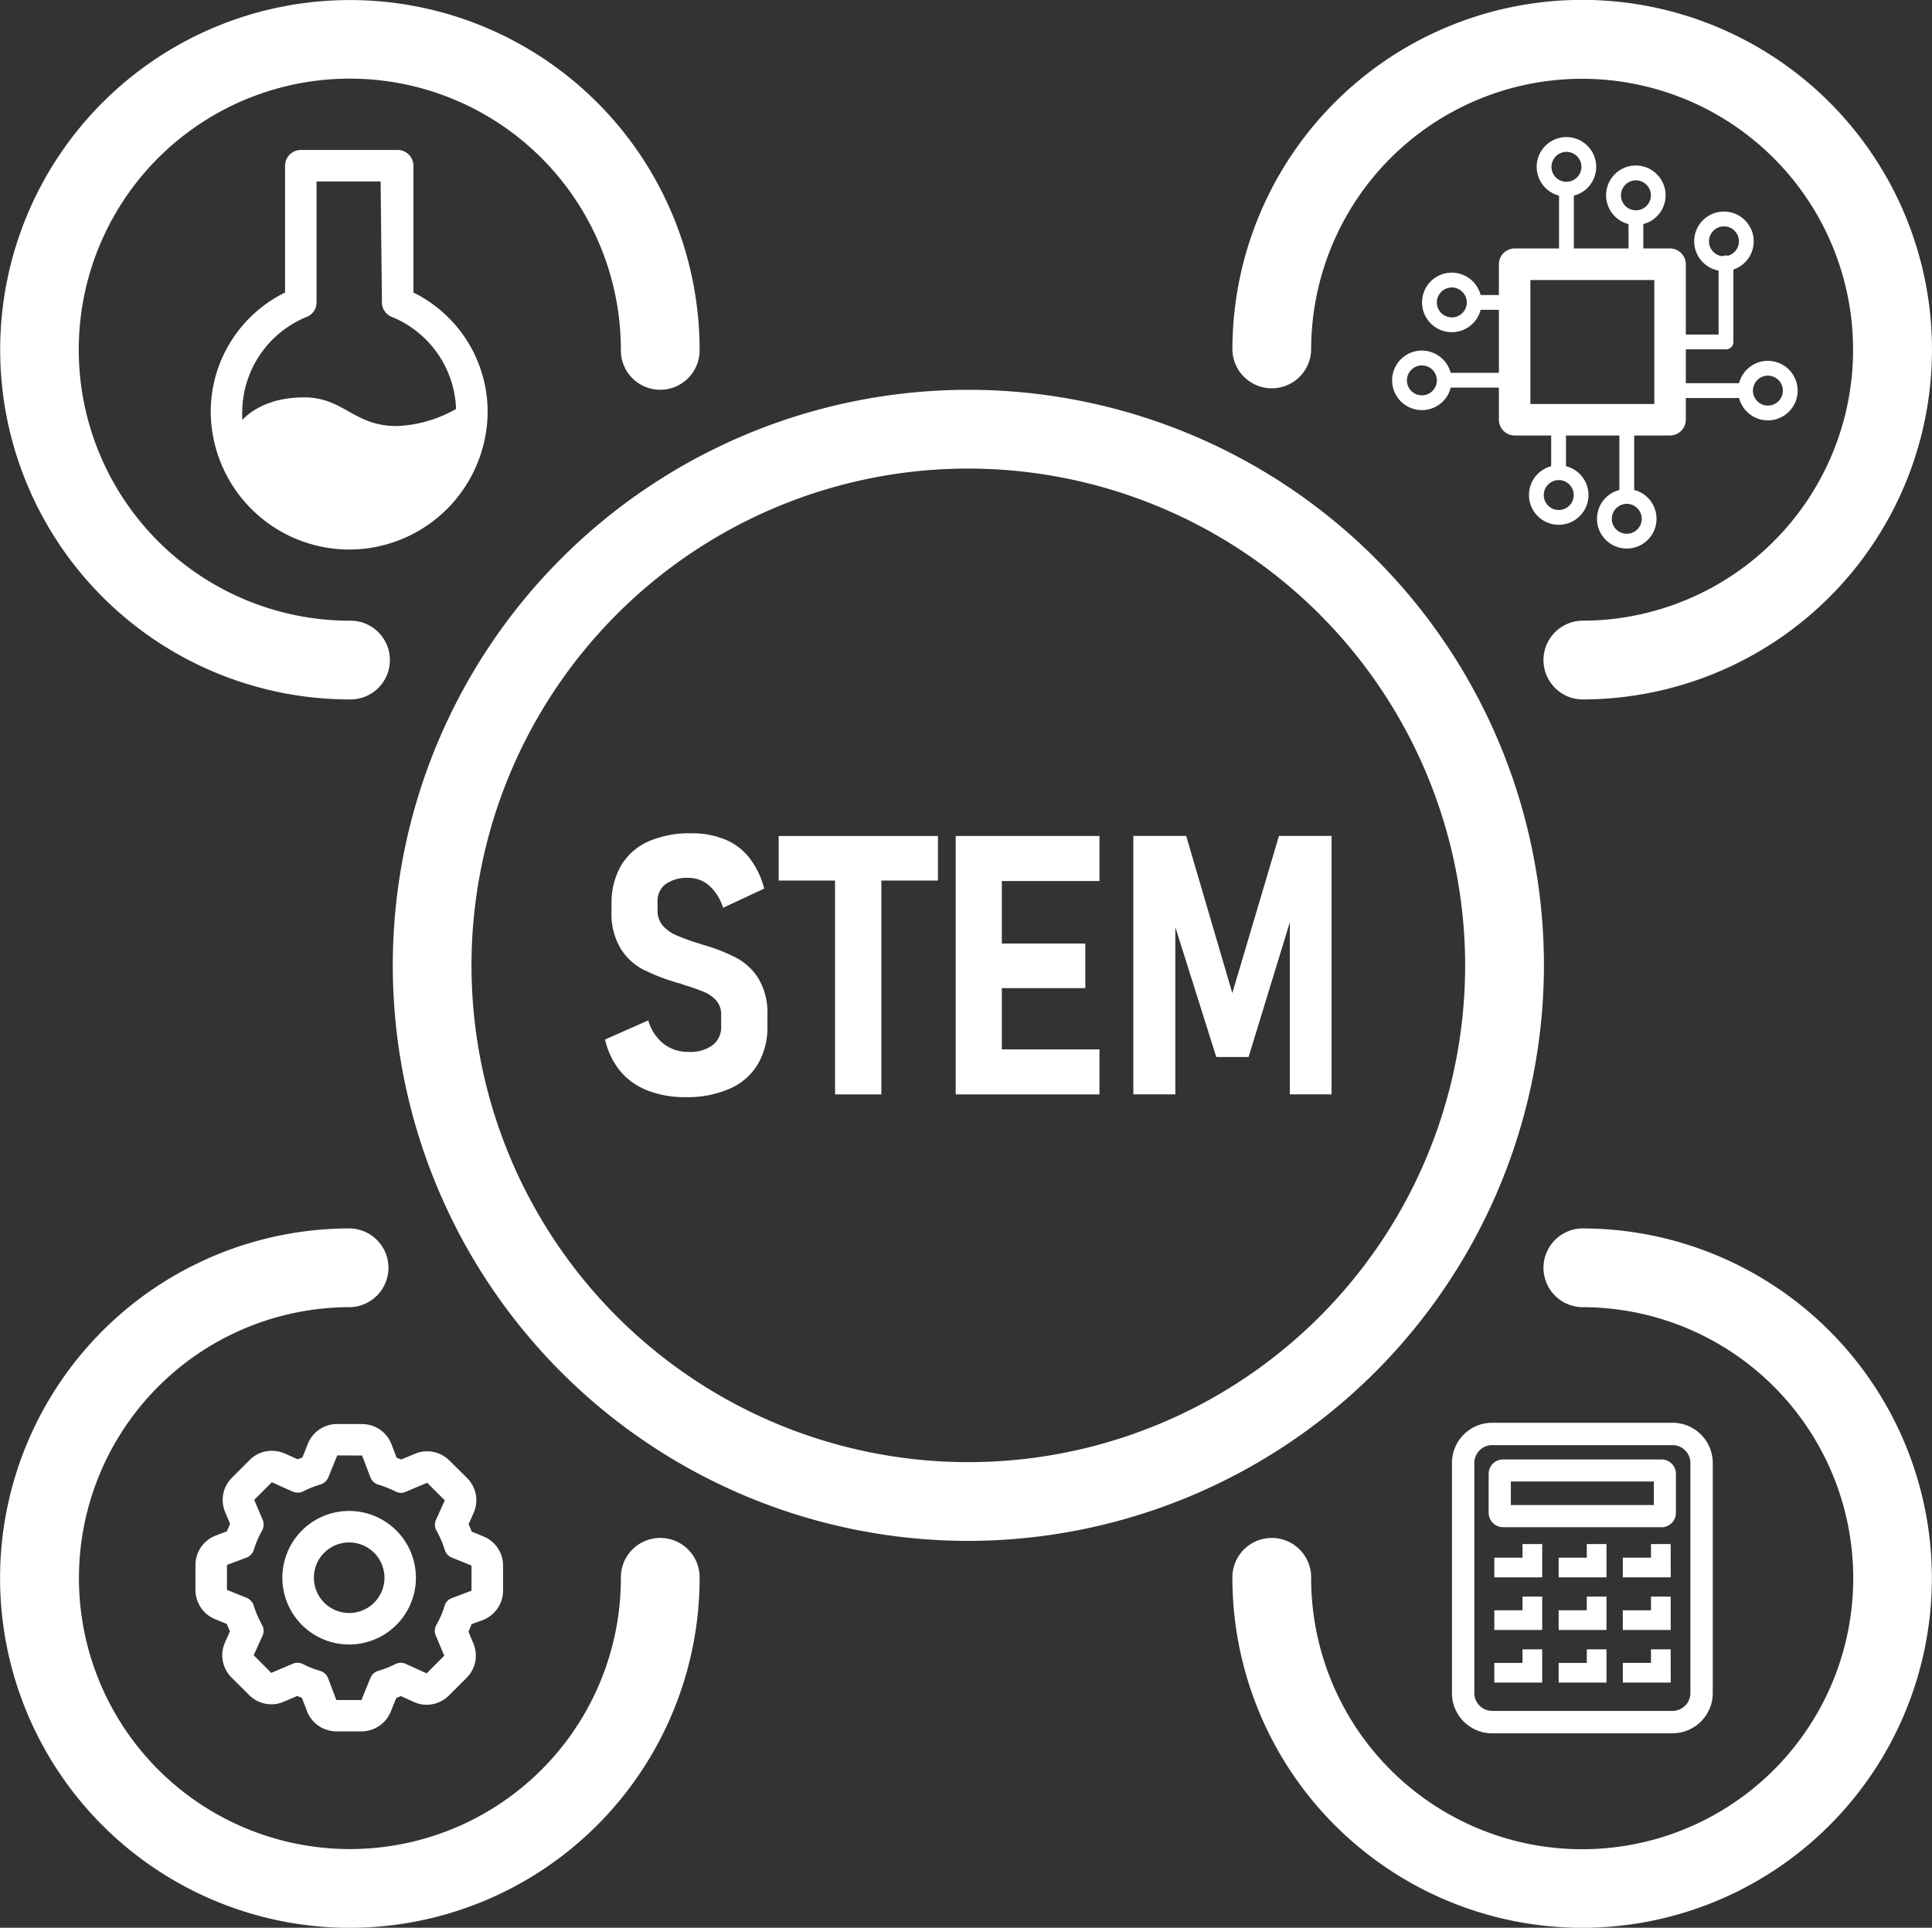 <svg xmlns="http://www.w3.org/2000/svg" xmlns:xlink="http://www.w3.org/1999/xlink" width="146.25" height="145.94" viewBox="0 0 146.25 145.94">
  <rect x="0" y="0" width="146.25" height="145.94" fill="#333333" stroke="none"/>
  <defs>
    <clipPath id="clip-path">
      <rect id="長方形_8838" data-name="長方形 8838" width="146.25" height="145.94" fill="none"/>
    </clipPath>
  </defs>
  <g id="グループ_4585" data-name="グループ 4585" transform="translate(0 0)">
    <g id="グループ_4610" data-name="グループ 4610" transform="translate(0 0)" clip-path="url(#clip-path)">
      <path id="パス_3920" data-name="パス 3920" d="M46.059,89.615A43.57,43.57,0,1,1,89.623,46.039,43.621,43.621,0,0,1,46.059,89.615m0-81.179a37.609,37.609,0,1,0,37.6,37.6,37.647,37.647,0,0,0-37.6-37.6" transform="translate(27.251 27.036)" fill="#fff"/>
      <path id="パス_3921" data-name="パス 3921" d="M26.479,52.947A26.473,26.473,0,1,1,52.959,26.467a2.981,2.981,0,1,1-5.961,0A20.518,20.518,0,1,0,26.479,46.986a2.981,2.981,0,1,1,0,5.961" transform="translate(0 0.003)" fill="#fff"/>
      <path id="パス_3922" data-name="パス 3922" d="M34.3,52.947a2.981,2.981,0,0,1,0-5.961A20.512,20.512,0,1,0,13.786,26.467a2.981,2.981,0,0,1-5.961,0A26.479,26.479,0,1,1,34.3,52.947" transform="translate(85.466 0.003)" fill="#fff"/>
      <path id="パス_3923" data-name="パス 3923" d="M34.3,60.747A26.5,26.5,0,0,1,7.825,34.267a2.981,2.981,0,1,1,5.961,0A20.518,20.518,0,1,0,34.3,13.761a2.981,2.981,0,0,1,0-5.961,26.473,26.473,0,1,1,0,52.947" transform="translate(85.466 85.197)" fill="#fff"/>
      <path id="パス_3924" data-name="パス 3924" d="M7.061,24.76A5.04,5.04,0,0,1,5,23.306,5.678,5.678,0,0,1,3.842,20.9l3.267-1.443a3.505,3.505,0,0,0,1.168,1.776,3.019,3.019,0,0,0,1.908.608,2.862,2.862,0,0,0,1.8-.513,1.721,1.721,0,0,0,.644-1.431v-.858a1.577,1.577,0,0,0-.37-1.085,2.613,2.613,0,0,0-.99-.68c-.405-.167-.93-.346-1.586-.548l-.072-.036-.048-.024-.179-.036a15.86,15.86,0,0,1-2.611-1,4.426,4.426,0,0,1-1.729-1.574,5.085,5.085,0,0,1-.715-2.861v-.536a5.653,5.653,0,0,1,.7-2.885A4.55,4.55,0,0,1,7.085,5.923a7.749,7.749,0,0,1,3.267-.632,6.557,6.557,0,0,1,2.563.465,4.483,4.483,0,0,1,1.848,1.395,6.308,6.308,0,0,1,1.121,2.325L12.772,10.93a3.772,3.772,0,0,0-1.049-1.681,2.374,2.374,0,0,0-1.562-.584,2.8,2.8,0,0,0-1.741.477,1.575,1.575,0,0,0-.608,1.311v.656a1.727,1.727,0,0,0,.405,1.18,2.793,2.793,0,0,0,1,.715,17.284,17.284,0,0,0,1.633.6l.179.048.155.06.131.036.119.036a13.008,13.008,0,0,1,2.42.978,4.4,4.4,0,0,1,1.621,1.562,5.082,5.082,0,0,1,.656,2.73v.835a5.542,5.542,0,0,1-.727,2.885,4.609,4.609,0,0,1-2.122,1.848,7.916,7.916,0,0,1-3.3.644,7.8,7.8,0,0,1-2.921-.5" transform="translate(41.963 57.793)" fill="#fff"/>
      <path id="パス_3925" data-name="パス 3925" d="M4.944,5.308H17V8.682H4.944ZM9.212,6.941h3.505V24.872H9.212Z" transform="translate(54 57.979)" fill="#fff"/>
      <path id="パス_3926" data-name="パス 3926" d="M6.068,5.308H9.561V24.872H6.068Zm1.407,0h9.478v3.41H7.475Zm0,8.143H15.88v3.374H7.475Zm0,8.012h9.478v3.41H7.475Z" transform="translate(66.276 57.979)" fill="#fff"/>
      <path id="パス_3927" data-name="パス 3927" d="M18.224,5.308h3.982V24.872H19.046V10.446l.167.858L15.923,22.046H13.479l-3.3-10.468.2-1.133V24.872H7.2V5.308H11.2l3.493,11.9Z" transform="translate(78.592 57.974)" fill="#fff"/>
      <path id="パス_3928" data-name="パス 3928" d="M19.572,2.523a9.777,9.777,0,0,1-5.77,2.17c-3.267,0-4.006-2.17-7.01-2.17-4.1,0-5.305,2.528-5.305,2.528s-.215,7.8,8.8,7.8S19.572,2.523,19.572,2.523" transform="translate(16.23 27.56)" fill="#fff"/>
      <path id="パス_3929" data-name="パス 3929" d="M11.818,31.2a10.494,10.494,0,0,1-10.48-10.48,10.067,10.067,0,0,1,5.627-8.977v-9.6A1.2,1.2,0,0,1,8.158.952H15.49a1.2,1.2,0,0,1,1.192,1.192v9.6A10.077,10.077,0,0,1,22.3,20.719,10.487,10.487,0,0,1,11.818,31.2M9.35,3.336v9.156a1.181,1.181,0,0,1-.715,1.085,7.83,7.83,0,0,0-4.912,7.141,8.1,8.1,0,1,0,16.19,0,7.818,7.818,0,0,0-4.9-7.141,1.181,1.181,0,0,1-.715-1.085l-.1-9.156Z" transform="translate(14.614 10.401)" fill="#fff"/>
      <path id="パス_3930" data-name="パス 3930" d="M22.476,15.741H10.709a1.2,1.2,0,0,1-1.192-1.192V2.781a1.2,1.2,0,0,1,1.192-1.2H22.476a1.2,1.2,0,0,1,1.192,1.2V14.548a1.2,1.2,0,0,1-1.192,1.192M11.9,13.356h9.383V3.973H11.9Z" transform="translate(103.947 17.228)" fill="#fff"/>
      <path id="パス_3931" data-name="パス 3931" d="M11.092,3.347A1.133,1.133,0,1,1,9.96,4.479a1.14,1.14,0,0,1,1.133-1.133m0-1.121a2.253,2.253,0,1,0,2.253,2.253,2.259,2.259,0,0,0-2.253-2.253" transform="translate(96.542 24.316)" fill="#fff"/>
      <path id="パス_3932" data-name="パス 3932" d="M15.35,8.728H11.117a.56.56,0,0,1,0-1.121h3.672V2.182a.56.56,0,1,1,1.121,0V8.167a.56.56,0,0,1-.56.56" transform="translate(115.306 17.719)" fill="#fff"/>
      <path id="パス_3933" data-name="パス 3933" d="M14.831,3.488H9.7a.56.56,0,0,1,0-1.121h5.127a.56.56,0,1,1,0,1.121" transform="translate(99.873 25.856)" fill="#fff"/>
      <path id="パス_3934" data-name="パス 3934" d="M11.282,2.852A1.133,1.133,0,1,1,10.15,3.984a1.14,1.14,0,0,1,1.133-1.133m0-1.121a2.253,2.253,0,1,0,2.253,2.253,2.259,2.259,0,0,0-2.253-2.253" transform="translate(98.617 18.91)" fill="#fff"/>
      <path id="パス_3935" data-name="パス 3935" d="M12.756,2.994H9.894a.56.56,0,0,1,0-1.121h2.861a.56.56,0,1,1,0,1.121" transform="translate(101.948 20.461)" fill="#fff"/>
      <path id="パス_3936" data-name="パス 3936" d="M13.289,3.412a1.133,1.133,0,1,1-1.133,1.133,1.14,1.14,0,0,1,1.133-1.133m0-1.121a2.253,2.253,0,1,0,2.253,2.253,2.259,2.259,0,0,0-2.253-2.253" transform="translate(120.538 25.026)" fill="#fff"/>
      <path id="パス_3937" data-name="パス 3937" d="M13.01,2.464A1.133,1.133,0,1,1,11.878,3.6,1.14,1.14,0,0,1,13.01,2.464m0-1.121A2.253,2.253,0,1,0,15.264,3.6,2.259,2.259,0,0,0,13.01,1.343" transform="translate(117.49 14.672)" fill="#fff"/>
      <path id="パス_3938" data-name="パス 3938" d="M15.6,3.554h-4.4a.56.56,0,0,1,0-1.121h4.4a.56.56,0,0,1,0,1.121" transform="translate(116.267 26.577)" fill="#fff"/>
      <path id="パス_3939" data-name="パス 3939" d="M12.01,1.991a1.133,1.133,0,1,1-1.133,1.133A1.14,1.14,0,0,1,12.01,1.991m0-1.121a2.253,2.253,0,1,0,2.253,2.253A2.259,2.259,0,0,0,12.01.87" transform="translate(106.568 9.506)" fill="#fff"/>
      <path id="パス_3940" data-name="パス 3940" d="M10.459,7.411a.56.56,0,0,1-.56-.56V1.724a.56.56,0,0,1,1.121,0V6.851a.56.56,0,0,1-.56.56" transform="translate(108.119 12.848)" fill="#fff"/>
      <path id="パス_3941" data-name="パス 3941" d="M12.451,2.172A1.133,1.133,0,1,1,11.319,3.3a1.14,1.14,0,0,1,1.133-1.133m0-1.121A2.253,2.253,0,1,0,14.7,3.3a2.259,2.259,0,0,0-2.253-2.253" transform="translate(111.385 11.483)" fill="#fff"/>
      <path id="パス_3942" data-name="パス 3942" d="M10.9,5.445a.56.56,0,0,1-.56-.56V1.916a.56.56,0,1,1,1.121,0V4.885a.56.56,0,0,1-.56.56" transform="translate(112.936 14.814)" fill="#fff"/>
      <path id="パス_3943" data-name="パス 3943" d="M11.961,4.075a1.133,1.133,0,1,1-1.133,1.133,1.14,1.14,0,0,1,1.133-1.133m0-1.121a2.253,2.253,0,1,0,2.253,2.253,2.259,2.259,0,0,0-2.253-2.253" transform="translate(106.033 32.268)" fill="#fff"/>
      <path id="パス_3944" data-name="パス 3944" d="M10.409,7.493a.56.56,0,0,1-.56-.56V3.177a.56.56,0,1,1,1.121,0V6.933a.56.56,0,0,1-.56.56" transform="translate(107.573 28.587)" fill="#fff"/>
      <path id="パス_3945" data-name="パス 3945" d="M12.393,4.226a1.133,1.133,0,1,1-1.133,1.133,1.14,1.14,0,0,1,1.133-1.133m0-1.121a2.253,2.253,0,1,0,2.253,2.253A2.259,2.259,0,0,0,12.393,3.1" transform="translate(110.751 33.917)" fill="#fff"/>
      <path id="パス_3946" data-name="パス 3946" d="M10.842,9.294a.56.56,0,0,1-.56-.56V3.178a.56.56,0,0,1,1.121,0V8.734a.56.56,0,0,1-.56.56" transform="translate(112.302 28.598)" fill="#fff"/>
      <path id="パス_3947" data-name="パス 3947" d="M26.479,60.747a26.473,26.473,0,1,1,0-52.947,2.981,2.981,0,0,1,0,5.961A20.512,20.512,0,1,0,47,34.267a2.981,2.981,0,1,1,5.961,0A26.5,26.5,0,0,1,26.479,60.747" transform="translate(0 85.197)" fill="#fff"/>
      <path id="パス_3948" data-name="パス 3948" d="M13.855,11.426l.632,1.657a.913.913,0,0,0,.6.548,8.519,8.519,0,0,1,1.288.513.87.87,0,0,0,.417.107.957.957,0,0,0,.358-.072l1.633-.691,1.335,1.335L19.446,16.3a.911.911,0,0,0,.048.823,7.739,7.739,0,0,1,.62,1.443.886.886,0,0,0,.525.584l1.5.608v1.9l-1.478.56a.884.884,0,0,0-.56.584,6.426,6.426,0,0,1-.62,1.443.924.924,0,0,0-.048.811l.644,1.526-1.335,1.335L17.157,27.2a.848.848,0,0,0-.382-.083.922.922,0,0,0-.405.1,7.186,7.186,0,0,1-1.3.513.933.933,0,0,0-.584.537l-.68,1.669h-1.9l-.62-1.645a.928.928,0,0,0-.6-.56,7.186,7.186,0,0,1-1.3-.513.857.857,0,0,0-.417-.1.957.957,0,0,0-.358.072l-1.633.691L5.652,26.544l.668-1.478a.9.9,0,0,0-.048-.835,7.739,7.739,0,0,1-.62-1.443.913.913,0,0,0-.525-.584l-1.5-.608V19.712l1.49-.56a.94.94,0,0,0,.548-.6,7.313,7.313,0,0,1,.62-1.443.922.922,0,0,0,.048-.811l-.644-1.514,1.335-1.335,1.586.715a1.033,1.033,0,0,0,.382.072.857.857,0,0,0,.417-.1,7.429,7.429,0,0,1,1.288-.513.922.922,0,0,0,.6-.536l.68-1.669Zm0-2.384H11.971a2.385,2.385,0,0,0-2.218,1.49l-.417,1.049c-.119.036-.238.083-.358.131L8,11.271a2.519,2.519,0,0,0-.978-.2,2.336,2.336,0,0,0-1.681.7L4.007,13.107a2.362,2.362,0,0,0-.513,2.611l.37.882c-.083.191-.167.37-.238.56l-.835.322a2.385,2.385,0,0,0-1.55,2.229V21.6a2.4,2.4,0,0,0,1.49,2.218l.882.358c.072.191.155.37.238.56l-.37.835a2.376,2.376,0,0,0,.489,2.659L5.306,29.56a2.385,2.385,0,0,0,1.681.7,2.279,2.279,0,0,0,.93-.191l1.037-.441.346.143.382,1a2.386,2.386,0,0,0,2.229,1.538h1.9a2.388,2.388,0,0,0,2.206-1.478l.429-1.049.346-.143.978.441a2.333,2.333,0,0,0,.978.215,2.385,2.385,0,0,0,1.681-.7l1.335-1.335a2.366,2.366,0,0,0,.513-2.611l-.37-.894c.083-.179.167-.37.238-.56l.846-.31a2.4,2.4,0,0,0,1.538-2.229v-1.9a2.387,2.387,0,0,0-1.49-2.206l-.882-.358c-.072-.191-.155-.382-.238-.56l.37-.835a2.371,2.371,0,0,0-.489-2.671L20.46,11.8a2.373,2.373,0,0,0-1.681-.691,2.32,2.32,0,0,0-.93.191l-1.037.429-.346-.143-.382-1a2.374,2.374,0,0,0-2.229-1.538" transform="translate(13.554 98.762)" fill="#fff"/>
      <path id="パス_3949" data-name="パス 3949" d="M6.848,11.978a2.671,2.671,0,1,1-2.671,2.671,2.666,2.666,0,0,1,2.671-2.671m0-2.384A5.055,5.055,0,1,0,11.9,14.649,5.058,5.058,0,0,0,6.848,9.594" transform="translate(19.584 104.791)" fill="#fff"/>
      <path id="パス_3950" data-name="パス 3950" d="M25.922,32.545H12.259a3.045,3.045,0,0,1-3.04-3.04V12.074a3.045,3.045,0,0,1,3.04-3.04H25.922a3.045,3.045,0,0,1,3.04,3.04V29.5a3.045,3.045,0,0,1-3.04,3.04M12.259,10.727a1.353,1.353,0,0,0-1.347,1.347V29.5a1.353,1.353,0,0,0,1.347,1.347H25.922A1.354,1.354,0,0,0,27.269,29.5V12.074a1.353,1.353,0,0,0-1.347-1.347Z" transform="translate(100.692 98.675)" fill="#fff"/>
      <path id="パス_3951" data-name="パス 3951" d="M22.543,14.394H10.537a1.091,1.091,0,0,1-1.085-1.1V10.352a1.089,1.089,0,0,1,1.085-1.085H22.543a1.089,1.089,0,0,1,1.085,1.085V13.3a1.091,1.091,0,0,1-1.085,1.1m-11.41-1.681H21.958V10.936H11.133Z" transform="translate(103.237 101.22)" fill="#fff"/>
      <path id="パス_3952" data-name="パス 3952" d="M13.112,12.32H9.488V10.83h2.134V9.8h1.49Z" transform="translate(103.631 107.092)" fill="#fff"/>
      <path id="パス_3953" data-name="パス 3953" d="M13.52,12.32H9.9V10.83H12.03V9.8h1.49Z" transform="translate(108.088 107.092)" fill="#fff"/>
      <path id="パス_3954" data-name="パス 3954" d="M13.928,12.32H10.3V10.83h2.134V9.8h1.49Z" transform="translate(112.544 107.092)" fill="#fff"/>
      <path id="パス_3955" data-name="パス 3955" d="M13.112,12.665H9.488v-1.49h2.134V10.138h1.49Z" transform="translate(103.631 110.73)" fill="#fff"/>
      <path id="パス_3956" data-name="パス 3956" d="M13.52,12.665H9.9v-1.49H12.03V10.138h1.49Z" transform="translate(108.088 110.73)" fill="#fff"/>
      <path id="パス_3957" data-name="パス 3957" d="M13.928,12.665H10.3v-1.49h2.134V10.138h1.49Z" transform="translate(112.544 110.73)" fill="#fff"/>
      <path id="パス_3958" data-name="パス 3958" d="M13.112,12.988H9.488V11.5h2.134V10.473h1.49Z" transform="translate(103.631 114.389)" fill="#fff"/>
      <path id="パス_3959" data-name="パス 3959" d="M13.52,12.988H9.9V11.5H12.03V10.473h1.49Z" transform="translate(108.088 114.389)" fill="#fff"/>
      <path id="パス_3960" data-name="パス 3960" d="M13.928,12.988H10.3V11.5h2.134V10.473h1.49Z" transform="translate(112.544 114.389)" fill="#fff"/>
    </g>
  </g>
</svg>

